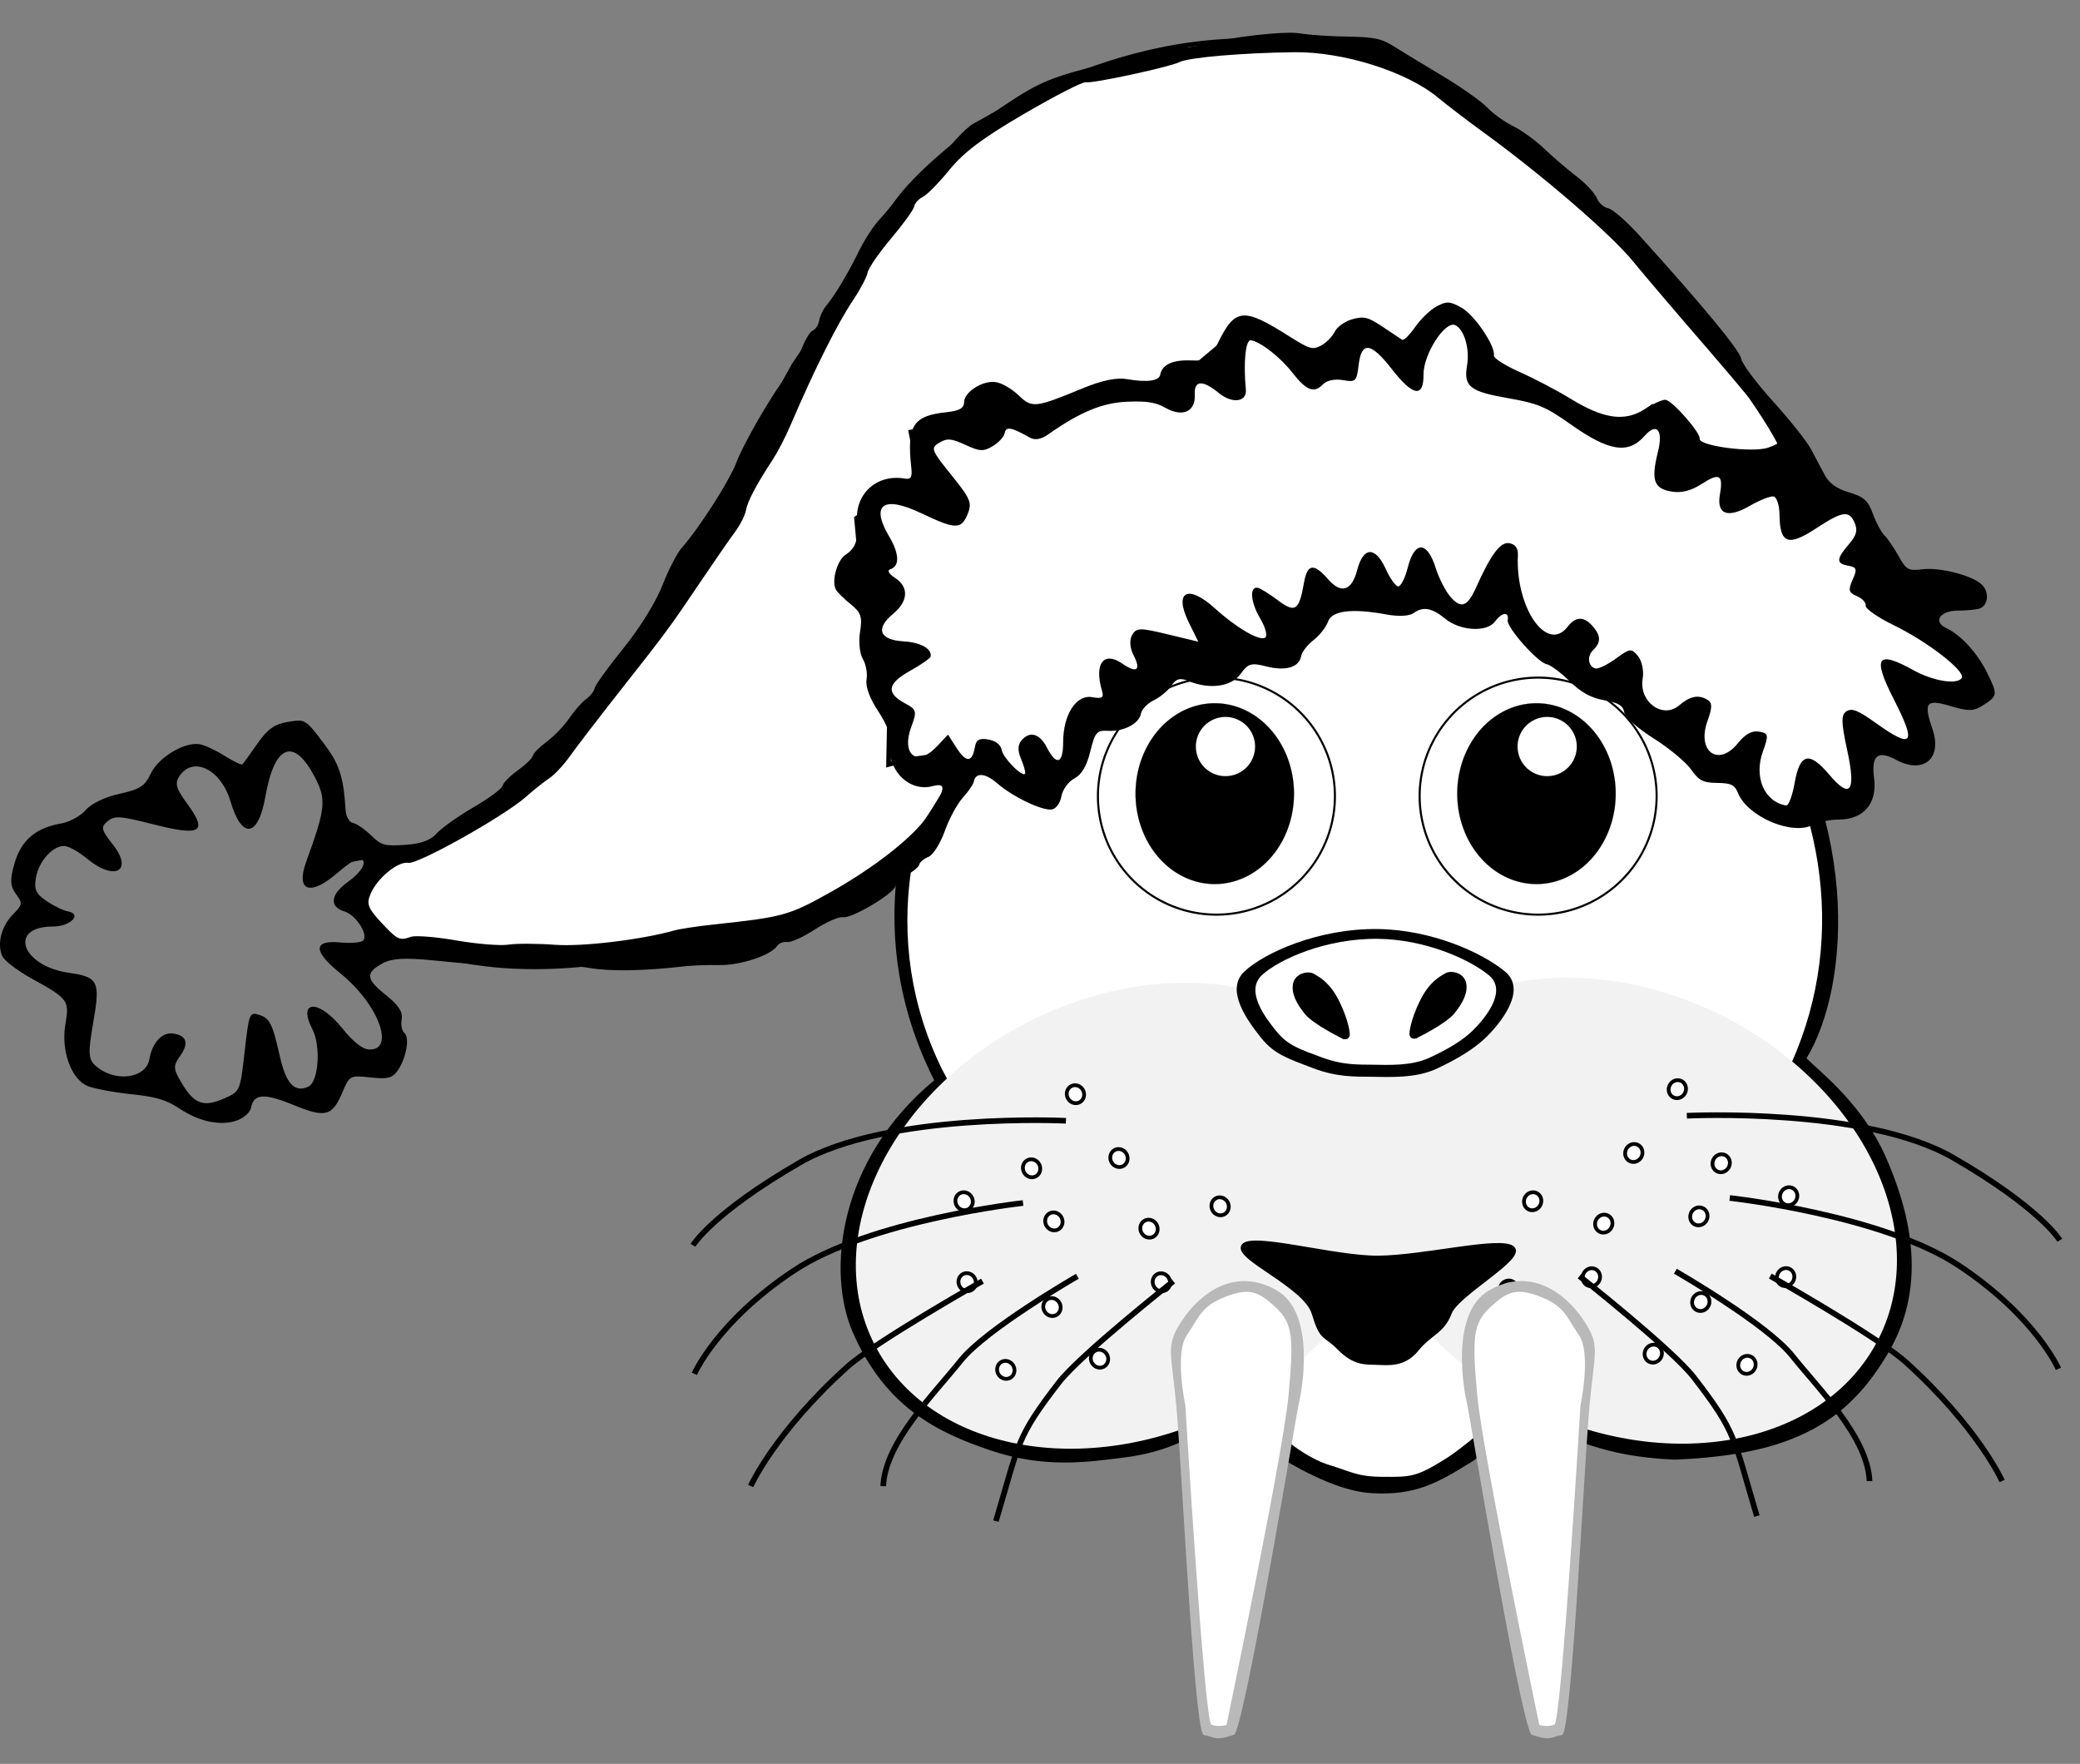 <?xml version="1.0" encoding="UTF-8" standalone="no"?>
<!-- Created with Inkscape (http://www.inkscape.org/) -->

<svg
   xmlns:dc="http://purl.org/dc/elements/1.1/"
   xmlns:cc="http://creativecommons.org/ns#"
   xmlns:rdf="http://www.w3.org/1999/02/22-rdf-syntax-ns#"
   xmlns:svg="http://www.w3.org/2000/svg"
   xmlns="http://www.w3.org/2000/svg"
   xmlns:xlink="http://www.w3.org/1999/xlink"
   xmlns:sodipodi="http://sodipodi.sourceforge.net/DTD/sodipodi-0.dtd"
   xmlns:inkscape="http://www.inkscape.org/namespaces/inkscape"
   width="553.69"
   height="469.497"
   id="svg1307"
   sodipodi:version="0.32"
   inkscape:version="0.48.1 "
   sodipodi:docname="palomaironique_Walrus_1_Head_Cartoon_Brown_with_Santa_hat_black_white_line_art_coloring_book_colouring.svg"
   inkscape:export-filename="/home/ulisse/Desktop/greasemonkey/greasemonkey.png"
   inkscape:export-xdpi="90"
   inkscape:export-ydpi="90"
   inkscape:output_extension="org.inkscape.output.svg.inkscape"
   version="1.1">
  <rect width="100%" height="100%" fill="#808080" stroke="none"/>
  <defs
     id="defs1309">
    <linearGradient
       id="linearGradient4809"
       inkscape:collect="always">
      <stop
         id="stop4811"
         offset="0"
         style="stop-color:#d48193;stop-opacity:1" />
      <stop
         id="stop4813"
         offset="1"
         style="stop-color:#ffffff;stop-opacity:1" />
    </linearGradient>
    <linearGradient
       inkscape:collect="always"
       id="linearGradient4259">
      <stop
         style="stop-color:#d45500;stop-opacity:1"
         offset="0"
         id="stop4261" />
      <stop
         style="stop-color:#ffffff;stop-opacity:1"
         offset="1"
         id="stop4263" />
    </linearGradient>
    <linearGradient
       inkscape:collect="always"
       id="linearGradient3981">
      <stop
         style="stop-color:#d38d5f;stop-opacity:1;"
         offset="0"
         id="stop3983" />
      <stop
         style="stop-color:#d38d5f;stop-opacity:0;"
         offset="1"
         id="stop3985" />
    </linearGradient>
    <linearGradient
       id="linearGradient3921">
      <stop
         style="stop-color:#f6e1cf;stop-opacity:1;"
         offset="0"
         id="stop3923" />
      <stop
         id="stop3925"
         offset="0.5"
         style="stop-color:#e19d56;stop-opacity:1;" />
      <stop
         style="stop-color:#d45500;stop-opacity:1"
         offset="1"
         id="stop3927" />
    </linearGradient>
    <inkscape:perspective
       sodipodi:type="inkscape:persp3d"
       inkscape:vp_x="0 : 24 : 1"
       inkscape:vp_y="0 : 1000 : 0"
       inkscape:vp_z="48 : 24 : 1"
       inkscape:persp3d-origin="24 : 16 : 1"
       id="perspective52" />
    <linearGradient
       inkscape:collect="always"
       id="linearGradient3686">
      <stop
         style="stop-color:#3d280a;stop-opacity:1;"
         offset="0"
         id="stop3688" />
      <stop
         style="stop-color:#3d280a;stop-opacity:0;"
         offset="1"
         id="stop3690" />
    </linearGradient>
    <linearGradient
       inkscape:collect="always"
       id="linearGradient2305">
      <stop
         style="stop-color:#000000;stop-opacity:1;"
         offset="0"
         id="stop2307" />
      <stop
         style="stop-color:#000000;stop-opacity:0;"
         offset="1"
         id="stop2309" />
    </linearGradient>
    <linearGradient
       id="linearGradient2297"
       inkscape:collect="always">
      <stop
         id="stop2299"
         offset="0"
         style="stop-color:#a15702;stop-opacity:1" />
      <stop
         id="stop2301"
         offset="1"
         style="stop-color:#683c00;stop-opacity:1" />
    </linearGradient>
    <linearGradient
       id="linearGradient2251">
      <stop
         id="stop2253"
         offset="0"
         style="stop-color:#f6e1cf;stop-opacity:1;" />
      <stop
         style="stop-color:#e19d56;stop-opacity:1;"
         offset="0.5"
         id="stop3682" />
      <stop
         id="stop2255"
         offset="1"
         style="stop-color:#f4dcb7;stop-opacity:1" />
    </linearGradient>
    <linearGradient
       inkscape:collect="always"
       id="linearGradient2227">
      <stop
         style="stop-color:#8f5402;stop-opacity:1;"
         offset="0"
         id="stop2229" />
      <stop
         style="stop-color:#6e4001;stop-opacity:1"
         offset="1"
         id="stop2231" />
    </linearGradient>
    <linearGradient
       id="linearGradient2219">
      <stop
         style="stop-color:#ffffff;stop-opacity:1;"
         offset="0"
         id="stop2221" />
      <stop
         style="stop-color:#ffffff;stop-opacity:0.3;"
         offset="1"
         id="stop2223" />
    </linearGradient>
    <radialGradient
       inkscape:collect="always"
       xlink:href="#linearGradient2305"
       id="radialGradient2886"
       gradientUnits="userSpaceOnUse"
       gradientTransform="matrix(1,0,0,0.268,0,27.638)"
       cx="-6"
       cy="37.75"
       fx="-6"
       fy="37.75"
       r="14" />
    <linearGradient
       inkscape:collect="always"
       xlink:href="#linearGradient2227"
       id="linearGradient2888"
       gradientUnits="userSpaceOnUse"
       x1="-10.735"
       y1="11.428"
       x2="-9.25"
       y2="18.441" />
    <linearGradient
       inkscape:collect="always"
       xlink:href="#linearGradient2219"
       id="linearGradient2890"
       gradientUnits="userSpaceOnUse"
       x1="-5.268"
       y1="20.641"
       x2="-12.272"
       y2="8.686" />
    <radialGradient
       inkscape:collect="always"
       xlink:href="#linearGradient2251"
       id="radialGradient2892"
       gradientUnits="userSpaceOnUse"
       gradientTransform="matrix(3.556,0,0,3.556,7.835,-46.789)"
       cx="-3.065"
       cy="18.305"
       fx="-3.065"
       fy="18.305"
       r="5.331" />
    <linearGradient
       inkscape:collect="always"
       xlink:href="#linearGradient2227"
       id="linearGradient2894"
       gradientUnits="userSpaceOnUse"
       x1="-10.154"
       y1="10.911"
       x2="-7.959"
       y2="18.146" />
    <linearGradient
       inkscape:collect="always"
       xlink:href="#linearGradient2219"
       id="linearGradient2896"
       gradientUnits="userSpaceOnUse"
       x1="-5.268"
       y1="20.641"
       x2="-12.272"
       y2="8.686" />
    <radialGradient
       inkscape:collect="always"
       xlink:href="#linearGradient2251"
       id="radialGradient2898"
       gradientUnits="userSpaceOnUse"
       gradientTransform="matrix(2.452,1.175,-1.324,2.806,46.039,-21.187)"
       cx="-14.823"
       cy="20.156"
       fx="-14.823"
       fy="20.156"
       r="5.329" />
    <radialGradient
       inkscape:collect="always"
       xlink:href="#linearGradient2297"
       id="radialGradient2900"
       gradientUnits="userSpaceOnUse"
       gradientTransform="matrix(1.635,0,0,1.83,43.844,-63.228)"
       cx="24"
       cy="13.058"
       fx="24"
       fy="13.058"
       r="16.972" />
    <linearGradient
       inkscape:collect="always"
       xlink:href="#linearGradient2219"
       id="linearGradient2902"
       gradientUnits="userSpaceOnUse"
       x1="24"
       y1="7.4"
       x2="24"
       y2="38.33"
       gradientTransform="translate(59.086,-51.077)" />
    <radialGradient
       inkscape:collect="always"
       xlink:href="#linearGradient2251"
       id="radialGradient2904"
       gradientUnits="userSpaceOnUse"
       gradientTransform="matrix(2.784,0,0,1.962,16.273,-84.711)"
       cx="24"
       cy="32.821"
       fx="24"
       fy="32.821"
       r="15" />
    <radialGradient
       inkscape:collect="always"
       xlink:href="#linearGradient3686"
       id="radialGradient2906"
       gradientUnits="userSpaceOnUse"
       gradientTransform="matrix(1.838,0,0,0.855,38.978,-41.943)"
       cx="23.988"
       cy="30.126"
       fx="23.988"
       fy="30.126"
       r="10.988" />
    <linearGradient
       inkscape:collect="always"
       xlink:href="#linearGradient2219"
       id="linearGradient2908"
       gradientUnits="userSpaceOnUse"
       x1="29.064"
       y1="39.42"
       x2="12.86"
       y2="2.492"
       gradientTransform="translate(59.086,-51.077)" />
    <inkscape:perspective
       id="perspective3885"
       inkscape:persp3d-origin="0.5 : 0.33333333 : 1"
       inkscape:vp_z="1 : 0.5 : 1"
       inkscape:vp_y="0 : 1000 : 0"
       inkscape:vp_x="0 : 0.5 : 1"
       sodipodi:type="inkscape:persp3d" />
    <inkscape:perspective
       id="perspective10"
       inkscape:persp3d-origin="372.04724 : 350.78739 : 1"
       inkscape:vp_z="744.09448 : 526.18109 : 1"
       inkscape:vp_y="0 : 1000 : 0"
       inkscape:vp_x="0 : 526.18109 : 1"
       sodipodi:type="inkscape:persp3d" />
    <radialGradient
       inkscape:collect="always"
       xlink:href="#linearGradient2251"
       id="radialGradient2887"
       gradientUnits="userSpaceOnUse"
       gradientTransform="matrix(3.556,0,0,3.556,7.835,-46.789)"
       cx="-3.065"
       cy="18.305"
       fx="-3.065"
       fy="18.305"
       r="5.331" />
    <radialGradient
       inkscape:collect="always"
       xlink:href="#linearGradient2305"
       id="radialGradient2889"
       gradientUnits="userSpaceOnUse"
       gradientTransform="matrix(1,0,0,0.268,0,27.638)"
       cx="-6"
       cy="37.75"
       fx="-6"
       fy="37.75"
       r="14" />
    <radialGradient
       inkscape:collect="always"
       xlink:href="#linearGradient2251"
       id="radialGradient2891"
       gradientUnits="userSpaceOnUse"
       gradientTransform="matrix(3.556,0,0,3.556,7.835,-46.789)"
       cx="-3.065"
       cy="18.305"
       fx="-3.065"
       fy="18.305"
       r="5.331" />
    <radialGradient
       inkscape:collect="always"
       xlink:href="#linearGradient2251"
       id="radialGradient2893"
       gradientUnits="userSpaceOnUse"
       gradientTransform="matrix(2.784,0,0,1.962,71.737,-82.84)"
       cx="24"
       cy="32.821"
       fx="24"
       fy="32.821"
       r="15" />
    <inkscape:perspective
       id="perspective2835"
       inkscape:persp3d-origin="0.5 : 0.33333333 : 1"
       inkscape:vp_z="1 : 0.5 : 1"
       inkscape:vp_y="0 : 1000 : 0"
       inkscape:vp_x="0 : 0.5 : 1"
       sodipodi:type="inkscape:persp3d" />
    <inkscape:perspective
       id="perspective2922"
       inkscape:persp3d-origin="0.5 : 0.33333333 : 1"
       inkscape:vp_z="1 : 0.5 : 1"
       inkscape:vp_y="0 : 1000 : 0"
       inkscape:vp_x="0 : 0.5 : 1"
       sodipodi:type="inkscape:persp3d" />
    <inkscape:perspective
       id="perspective2959"
       inkscape:persp3d-origin="0.5 : 0.33333333 : 1"
       inkscape:vp_z="1 : 0.5 : 1"
       inkscape:vp_y="0 : 1000 : 0"
       inkscape:vp_x="0 : 0.5 : 1"
       sodipodi:type="inkscape:persp3d" />
    <linearGradient
       id="linearGradient2251-8">
      <stop
         id="stop2253-2"
         offset="0"
         style="stop-color:#f6e1cf;stop-opacity:1;" />
      <stop
         style="stop-color:#e19d56;stop-opacity:1;"
         offset="0.5"
         id="stop3682-4" />
      <stop
         id="stop2255-5"
         offset="1"
         style="stop-color:#f4dcb7;stop-opacity:1" />
    </linearGradient>
    <radialGradient
       inkscape:collect="always"
       xlink:href="#linearGradient2305-1"
       id="radialGradient2889-5"
       gradientUnits="userSpaceOnUse"
       gradientTransform="matrix(1,0,0,0.268,0,27.638)"
       cx="-6"
       cy="37.75"
       fx="-6"
       fy="37.75"
       r="14" />
    <linearGradient
       inkscape:collect="always"
       id="linearGradient2305-1">
      <stop
         style="stop-color:#000000;stop-opacity:1;"
         offset="0"
         id="stop2307-7" />
      <stop
         style="stop-color:#000000;stop-opacity:0;"
         offset="1"
         id="stop2309-1" />
    </linearGradient>
    <linearGradient
       id="linearGradient2973">
      <stop
         id="stop2975"
         offset="0"
         style="stop-color:#f6e1cf;stop-opacity:1;" />
      <stop
         style="stop-color:#e19d56;stop-opacity:1;"
         offset="0.5"
         id="stop2977" />
      <stop
         id="stop2979"
         offset="1"
         style="stop-color:#f4dcb7;stop-opacity:1" />
    </linearGradient>
    <linearGradient
       id="linearGradient2982">
      <stop
         id="stop2984"
         offset="0"
         style="stop-color:#f6e1cf;stop-opacity:1;" />
      <stop
         style="stop-color:#e19d56;stop-opacity:1;"
         offset="0.5"
         id="stop2986" />
      <stop
         id="stop2988"
         offset="1"
         style="stop-color:#f4dcb7;stop-opacity:1" />
    </linearGradient>
    <inkscape:perspective
       id="perspective3892"
       inkscape:persp3d-origin="0.5 : 0.33333333 : 1"
       inkscape:vp_z="1 : 0.5 : 1"
       inkscape:vp_y="0 : 1000 : 0"
       inkscape:vp_x="0 : 0.5 : 1"
       sodipodi:type="inkscape:persp3d" />
    <inkscape:perspective
       id="perspective3937"
       inkscape:persp3d-origin="0.5 : 0.33333333 : 1"
       inkscape:vp_z="1 : 0.5 : 1"
       inkscape:vp_y="0 : 1000 : 0"
       inkscape:vp_x="0 : 0.5 : 1"
       sodipodi:type="inkscape:persp3d" />
    <inkscape:perspective
       id="perspective3959"
       inkscape:persp3d-origin="0.5 : 0.33333333 : 1"
       inkscape:vp_z="1 : 0.5 : 1"
       inkscape:vp_y="0 : 1000 : 0"
       inkscape:vp_x="0 : 0.5 : 1"
       sodipodi:type="inkscape:persp3d" />
    <linearGradient
       inkscape:collect="always"
       xlink:href="#linearGradient3981"
       id="linearGradient3987"
       x1="864.859"
       y1="-175.118"
       x2="864.859"
       y2="-80.708"
       gradientUnits="userSpaceOnUse"
       gradientTransform="translate(-525.047,-718.381)" />
    <inkscape:perspective
       id="perspective3997"
       inkscape:persp3d-origin="0.5 : 0.33333333 : 1"
       inkscape:vp_z="1 : 0.5 : 1"
       inkscape:vp_y="0 : 1000 : 0"
       inkscape:vp_x="0 : 0.5 : 1"
       sodipodi:type="inkscape:persp3d" />
    <inkscape:perspective
       id="perspective4019"
       inkscape:persp3d-origin="0.5 : 0.33333333 : 1"
       inkscape:vp_z="1 : 0.5 : 1"
       inkscape:vp_y="0 : 1000 : 0"
       inkscape:vp_x="0 : 0.5 : 1"
       sodipodi:type="inkscape:persp3d" />
    <linearGradient
       inkscape:collect="always"
       id="linearGradient3981-8">
      <stop
         style="stop-color:#d38d5f;stop-opacity:1;"
         offset="0"
         id="stop3983-6" />
      <stop
         style="stop-color:#d38d5f;stop-opacity:0;"
         offset="1"
         id="stop3985-9" />
    </linearGradient>
    <linearGradient
       inkscape:collect="always"
       id="linearGradient2305-1-6">
      <stop
         style="stop-color:#000000;stop-opacity:1;"
         offset="0"
         id="stop2307-7-6" />
      <stop
         style="stop-color:#000000;stop-opacity:0;"
         offset="1"
         id="stop2309-1-2" />
    </linearGradient>
    <inkscape:perspective
       id="perspective4116"
       inkscape:persp3d-origin="0.5 : 0.33333333 : 1"
       inkscape:vp_z="1 : 0.5 : 1"
       inkscape:vp_y="0 : 1000 : 0"
       inkscape:vp_x="0 : 0.5 : 1"
       sodipodi:type="inkscape:persp3d" />
    <linearGradient
       gradientTransform="matrix(0.897,0,0,0.897,-18.452,-51.023)"
       inkscape:collect="always"
       xlink:href="#linearGradient3981-8-0"
       id="linearGradient3987-3-2"
       x1="864.859"
       y1="-175.118"
       x2="864.859"
       y2="-80.708"
       gradientUnits="userSpaceOnUse" />
    <linearGradient
       inkscape:collect="always"
       id="linearGradient3981-8-0">
      <stop
         style="stop-color:#d38d5f;stop-opacity:1;"
         offset="0"
         id="stop3983-6-5" />
      <stop
         style="stop-color:#d38d5f;stop-opacity:0;"
         offset="1"
         id="stop3985-9-5" />
    </linearGradient>
    <radialGradient
       inkscape:collect="always"
       xlink:href="#linearGradient2305-1-6-7"
       id="radialGradient2889-5-8-2"
       gradientUnits="userSpaceOnUse"
       gradientTransform="matrix(1,0,0,0.268,0,27.638)"
       cx="-6"
       cy="37.75"
       fx="-6"
       fy="37.75"
       r="14" />
    <linearGradient
       inkscape:collect="always"
       id="linearGradient2305-1-6-7">
      <stop
         style="stop-color:#000000;stop-opacity:1;"
         offset="0"
         id="stop2307-7-6-6" />
      <stop
         style="stop-color:#000000;stop-opacity:0;"
         offset="1"
         id="stop2309-1-2-7" />
    </linearGradient>
    <inkscape:perspective
       id="perspective4215"
       inkscape:persp3d-origin="0.5 : 0.33333333 : 1"
       inkscape:vp_z="1 : 0.5 : 1"
       inkscape:vp_y="0 : 1000 : 0"
       inkscape:vp_x="0 : 0.5 : 1"
       sodipodi:type="inkscape:persp3d" />
    <inkscape:perspective
       id="perspective4245"
       inkscape:persp3d-origin="0.5 : 0.33333333 : 1"
       inkscape:vp_z="1 : 0.5 : 1"
       inkscape:vp_y="0 : 1000 : 0"
       inkscape:vp_x="0 : 0.5 : 1"
       sodipodi:type="inkscape:persp3d" />
    <linearGradient
       inkscape:collect="always"
       xlink:href="#linearGradient4259"
       id="linearGradient4265"
       x1="-12.234"
       y1="10"
       x2="-4.5"
       y2="19.5"
       gradientUnits="userSpaceOnUse" />
    <inkscape:perspective
       id="perspective4275"
       inkscape:persp3d-origin="0.5 : 0.33333333 : 1"
       inkscape:vp_z="1 : 0.5 : 1"
       inkscape:vp_y="0 : 1000 : 0"
       inkscape:vp_x="0 : 0.5 : 1"
       sodipodi:type="inkscape:persp3d" />
    <linearGradient
       inkscape:collect="always"
       xlink:href="#linearGradient4259-6"
       id="linearGradient4265-4"
       x1="-14"
       y1="10"
       x2="-6.839"
       y2="19.5"
       gradientUnits="userSpaceOnUse" />
    <linearGradient
       inkscape:collect="always"
       id="linearGradient4259-6">
      <stop
         style="stop-color:#d45500;stop-opacity:1"
         offset="0"
         id="stop4261-8" />
      <stop
         style="stop-color:#ffffff;stop-opacity:1"
         offset="1"
         id="stop4263-9" />
    </linearGradient>
    <linearGradient
       y2="19.5"
       x2="-16.712"
       y1="10"
       x1="-6.106"
       gradientUnits="userSpaceOnUse"
       id="linearGradient4284"
       xlink:href="#linearGradient4259-6"
       inkscape:collect="always" />
    <radialGradient
       inkscape:collect="always"
       xlink:href="#linearGradient2305-1-6"
       id="radialGradient4355"
       gradientUnits="userSpaceOnUse"
       gradientTransform="matrix(1,0,0,0.268,0,27.638)"
       cx="-6"
       cy="37.75"
       fx="-6"
       fy="37.75"
       r="14" />
    <linearGradient
       inkscape:collect="always"
       xlink:href="#linearGradient3981-8"
       id="linearGradient4357"
       gradientUnits="userSpaceOnUse"
       gradientTransform="translate(404.233,-366.233)"
       x1="864.859"
       y1="-175.118"
       x2="864.859"
       y2="-80.708" />
    <radialGradient
       inkscape:collect="always"
       xlink:href="#linearGradient2305-1-6-7"
       id="radialGradient4382"
       gradientUnits="userSpaceOnUse"
       gradientTransform="matrix(1,0,0,0.268,0,27.638)"
       cx="-6"
       cy="37.75"
       fx="-6"
       fy="37.75"
       r="14" />
    <linearGradient
       inkscape:collect="always"
       xlink:href="#linearGradient4259"
       id="linearGradient4384"
       gradientUnits="userSpaceOnUse"
       x1="-12.234"
       y1="10"
       x2="-4.5"
       y2="19.5" />
    <linearGradient
       inkscape:collect="always"
       xlink:href="#linearGradient4259-6"
       id="linearGradient4386"
       gradientUnits="userSpaceOnUse"
       x1="-6.106"
       y1="10"
       x2="-16.712"
       y2="19.5" />
    <linearGradient
       inkscape:collect="always"
       xlink:href="#linearGradient3981-8-0"
       id="linearGradient4388"
       gradientUnits="userSpaceOnUse"
       gradientTransform="matrix(0.897,0,0,0.897,-18.452,-51.023)"
       x1="864.859"
       y1="-175.118"
       x2="864.859"
       y2="-80.708" />
    <radialGradient
       inkscape:collect="always"
       xlink:href="#linearGradient2305-1-6-7"
       id="radialGradient4943"
       gradientUnits="userSpaceOnUse"
       gradientTransform="matrix(1,0,0,0.268,0,27.638)"
       cx="-6"
       cy="37.75"
       fx="-6"
       fy="37.75"
       r="14" />
    <linearGradient
       inkscape:collect="always"
       xlink:href="#linearGradient4259"
       id="linearGradient4945"
       gradientUnits="userSpaceOnUse"
       x1="-12.234"
       y1="10"
       x2="-4.5"
       y2="19.5" />
    <linearGradient
       inkscape:collect="always"
       xlink:href="#linearGradient4259-6"
       id="linearGradient4947"
       gradientUnits="userSpaceOnUse"
       x1="-6.106"
       y1="10"
       x2="-16.712"
       y2="19.5" />
    <linearGradient
       inkscape:collect="always"
       xlink:href="#linearGradient3981-8-0"
       id="linearGradient4949"
       gradientUnits="userSpaceOnUse"
       gradientTransform="matrix(0.897,0,0,0.897,-18.452,-51.023)"
       x1="864.859"
       y1="-175.118"
       x2="864.859"
       y2="-80.708" />
    <linearGradient
       inkscape:collect="always"
       xlink:href="#linearGradient3981-8-0"
       id="linearGradient4954"
       gradientUnits="userSpaceOnUse"
       gradientTransform="matrix(0.897,0,0,0.897,13.548,-51.023)"
       x1="864.859"
       y1="-175.118"
       x2="864.859"
       y2="-80.708" />
    <radialGradient
       inkscape:collect="always"
       xlink:href="#linearGradient2305-1-6-7"
       id="radialGradient4999"
       gradientUnits="userSpaceOnUse"
       gradientTransform="matrix(1,0,0,0.268,0,27.638)"
       cx="-6"
       cy="37.75"
       fx="-6"
       fy="37.75"
       r="14" />
    <linearGradient
       inkscape:collect="always"
       xlink:href="#linearGradient4259"
       id="linearGradient5001"
       gradientUnits="userSpaceOnUse"
       x1="-12.234"
       y1="10"
       x2="-4.5"
       y2="19.5" />
    <linearGradient
       inkscape:collect="always"
       xlink:href="#linearGradient4809"
       id="linearGradient4807"
       gradientUnits="userSpaceOnUse"
       gradientTransform="matrix(0.664,0,0,0.664,193.067,-91.913)"
       x1="771.079"
       y1="-380.286"
       x2="759.23"
       y2="-326.47" />
    <linearGradient
       inkscape:collect="always"
       xlink:href="#linearGradient4809-1"
       id="linearGradient4807-1"
       gradientUnits="userSpaceOnUse"
       gradientTransform="matrix(-0.664,0,0,0.664,1387.544,-92.112)"
       x1="778.361"
       y1="-380.286"
       x2="759.23"
       y2="-326.47" />
    <linearGradient
       id="linearGradient4809-1"
       inkscape:collect="always">
      <stop
         id="stop4811-6"
         offset="0"
         style="stop-color:#d48193;stop-opacity:1" />
      <stop
         id="stop4813-4"
         offset="1"
         style="stop-color:#ffffff;stop-opacity:1" />
    </linearGradient>
    <linearGradient
       inkscape:collect="always"
       xlink:href="#linearGradient4809-1"
       id="linearGradient5034"
       gradientUnits="userSpaceOnUse"
       gradientTransform="matrix(-0.664,0,0,0.664,1387.544,-92.112)"
       x1="778.361"
       y1="-380.286"
       x2="759.23"
       y2="-326.47" />
    <linearGradient
       inkscape:collect="always"
       xlink:href="#linearGradient4809-1"
       id="linearGradient5037"
       gradientUnits="userSpaceOnUse"
       gradientTransform="matrix(-0.664,0,0,0.664,1406.547,-93.149)"
       x1="773.501"
       y1="-356.44"
       x2="741.545"
       y2="-315.026" />
    <linearGradient
       inkscape:collect="always"
       xlink:href="#linearGradient4809"
       id="linearGradient5040"
       gradientUnits="userSpaceOnUse"
       gradientTransform="matrix(0.664,0,0,0.664,193.067,-91.913)"
       x1="771.079"
       y1="-380.286"
       x2="759.23"
       y2="-326.47" />
    <linearGradient
       inkscape:collect="always"
       xlink:href="#linearGradient4809"
       id="linearGradient5043"
       gradientUnits="userSpaceOnUse"
       gradientTransform="matrix(0.664,0,0,0.664,193.067,-91.913)"
       x1="771.079"
       y1="-380.286"
       x2="757.024"
       y2="-294.103" />
    <linearGradient
       inkscape:collect="always"
       xlink:href="#linearGradient4809-2"
       id="linearGradient5043-2"
       gradientUnits="userSpaceOnUse"
       gradientTransform="matrix(0.664,0,0,0.664,193.067,-91.913)"
       x1="771.079"
       y1="-380.286"
       x2="757.024"
       y2="-294.103" />
    <linearGradient
       id="linearGradient4809-2"
       inkscape:collect="always">
      <stop
         id="stop4811-3"
         offset="0"
         style="stop-color:#d48193;stop-opacity:1" />
      <stop
         id="stop4813-9"
         offset="1"
         style="stop-color:#ffffff;stop-opacity:1" />
    </linearGradient>
    <linearGradient
       y2="-294.103"
       x2="757.024"
       y1="-380.286"
       x1="771.079"
       gradientTransform="matrix(-0.664,0,0,0.664,1387.778,-91.319)"
       gradientUnits="userSpaceOnUse"
       id="linearGradient5107"
       xlink:href="#linearGradient4809-2"
       inkscape:collect="always" />
    <linearGradient
       inkscape:collect="always"
       id="linearGradient2305-1-6-7-7">
      <stop
         style="stop-color:#000000;stop-opacity:1;"
         offset="0"
         id="stop2307-7-6-6-4" />
      <stop
         style="stop-color:#000000;stop-opacity:0;"
         offset="1"
         id="stop2309-1-2-7-0" />
    </linearGradient>
    <radialGradient
       inkscape:collect="always"
       xlink:href="#linearGradient2305-1-6-7-7"
       id="radialGradient4915"
       gradientUnits="userSpaceOnUse"
       gradientTransform="matrix(1,0,0,0.268,0,27.638)"
       cx="-6"
       cy="37.75"
       fx="-6"
       fy="37.75"
       r="14" />
    <radialGradient
       inkscape:collect="always"
       xlink:href="#linearGradient2305-1-6-7-7"
       id="radialGradient5059"
       gradientUnits="userSpaceOnUse"
       gradientTransform="matrix(1,0,0,0.268,0,27.638)"
       cx="-6"
       cy="37.75"
       fx="-6"
       fy="37.75"
       r="14" />
  </defs>
  <sodipodi:namedview
     id="base"
     pagecolor="#ffffff"
     bordercolor="#666"
     borderopacity="0.09"
     inkscape:pageopacity="0.0"
     inkscape:pageshadow="2"
     inkscape:zoom="0.80242354"
     inkscape:cx="288.32979"
     inkscape:cy="261.85196"
     inkscape:current-layer="layer1"
     showgrid="false"
     inkscape:grid-bbox="false"
     inkscape:document-units="px"
     inkscape:grid-points="false"
     inkscape:window-width="951"
     inkscape:window-height="698"
     inkscape:window-x="772"
     inkscape:window-y="70"
     fill="#729fcf"
     showguides="true"
     inkscape:guide-bbox="true"
     inkscape:showpageshadow="false"
     showborder="true"
     inkscape:window-maximized="1"
     fit-margin-top="0"
     fit-margin-left="0"
     fit-margin-right="0"
     fit-margin-bottom="0">
    <inkscape:grid
       id="GridFromPre046Settings"
       type="xygrid"
       originx="0px"
       originy="0px"
       spacingx="0.5px"
       spacingy="0.5px"
       color="#0000ff"
       empcolor="#0000ff"
       opacity="0.2"
       empopacity="0.4"
       empspacing="2"
       visible="true"
       enabled="true"
       snapvisiblegridlinesonly="true" />
  </sodipodi:namedview>
  <g
     id="layer1"
     inkscape:label="Layer 1"
     inkscape:groupmode="layer"
     transform="translate(-650.354,659.354)">
    <path
       style="color:#000000;fill:#000000;fill-opacity:1;fill-rule:evenodd;stroke:none;stroke-width:1;marker:none;visibility:visible;display:inline;overflow:visible"
       d="m 1131.235,-377.653 c 4.179,4.049 15.016,12.502 21.077,26.202 5.939,13.425 11.594,33.245 0.984,51.657 -10.698,18.565 -25.079,27.737 -57.323,28.958 -20.021,-0.946 -25.72,-5.929 -36.656,-8.582 -13.244,-3.213 -10.483,5 -17.157,9.13 -8.907,5.512 -14.976,9.13 -26.838,8.36 -11.862,-0.77 -26.675,-10.715 -36.394,-17.515 -5.434,-3.802 -10.503,5.678 -29.169,8.019 -9.761,1.224 -21.35,3.04 -36.001,-1.963 -13.363,-4.563 -27.522,-11.024 -36.367,-31.26 -7.088,-16.218 -3.844,-46.012 21.648,-67.163 -36.655,-72.327 26.359,-157.738 119.305,-160.181 51.069,3.952 79.04,25.364 96.377,47.666 31.965,41.12 28.098,87.658 16.514,106.671 z"
       id="path5050-8"
       sodipodi:nodetypes="csscsszssssccsc"
       inkscape:export-filename="/Users/mdespont/Desktop/recherche en cours/kong/path5090.png"
       inkscape:export-xdpi="1256.7957"
       inkscape:export-ydpi="1256.7957"
       inkscape:connector-curvature="0" />
    <path
       style="color:#000000;fill:#ffffff;fill-opacity:1;fill-rule:evenodd;stroke:#000000;stroke-width:1;marker:none;visibility:visible;display:inline;overflow:visible"
       d="m 1126.19,-373.024 c 5.864,43.678 -27.336,64.376 -56.339,76.128 -7.933,3.214 -26.147,21.081 -34.256,26.156 -8.109,5.075 -9.55,5.036 -17.429,4.975 -6.701,-0.052 -8.621,-1.524 -13.96,-3.124 -12.69,-3.803 -24.707,-20.727 -38.841,-26.517 -54.203,-22.206 -42.243,-38.7 -64.654,-79.031 -34.013,-69.014 29.822,-153.542 114.776,-153.542 84.954,3e-5 144.716,85.941 110.703,154.955 z"
       id="path5050-8-0"
       sodipodi:nodetypes="cszsssczc"
       inkscape:export-filename="/Users/mdespont/Desktop/recherche en cours/kong/path5090.png"
       inkscape:export-xdpi="1256.7957"
       inkscape:export-ydpi="1256.7957"
       inkscape:connector-curvature="0" />
    <path
       transform="matrix(0.552,0,0,0.552,993.56,-774.429)"
       d="m 177.143,592.362 a 57.143,57.143 0 1 1 -114.286,0 57.143,57.143 0 1 1 114.286,0 z"
       sodipodi:ry="57.142857"
       sodipodi:rx="57.142857"
       sodipodi:cy="592.36218"
       sodipodi:cx="120"
       id="path5060-6-7-9-7"
       style="fill:#ffffff;fill-opacity:1;stroke:#000000"
       sodipodi:type="arc" />
    <path
       sodipodi:type="arc"
       style="fill:#000000;fill-opacity:1;stroke:#000000;stroke-width:0.1;stroke-linejoin:miter;stroke-miterlimit:4;stroke-opacity:1;stroke-dasharray:none"
       id="path5062-8-8-5-6"
       sodipodi:cx="120"
       sodipodi:cy="592.36218"
       sodipodi:rx="57.142857"
       sodipodi:ry="57.142857"
       d="m 177.143,592.362 a 57.143,57.143 0 1 1 -114.286,0 57.143,57.143 0 1 1 114.286,0 z"
       transform="matrix(0.369,0,0,0.421,1015.078,-697.489)" />
    <path
       transform="matrix(0.138,0,0,0.138,1045.647,-542.389)"
       d="m 177.143,592.362 a 57.143,57.143 0 1 1 -114.286,0 57.143,57.143 0 1 1 114.286,0 z"
       sodipodi:ry="57.142857"
       sodipodi:rx="57.142857"
       sodipodi:cy="592.36218"
       sodipodi:cx="120"
       id="path5064-5-2-8-1"
       style="fill:#ffffff;fill-opacity:1;stroke:#000000;stroke-width:0.1;stroke-linejoin:miter;stroke-miterlimit:4;stroke-opacity:1;stroke-dasharray:none"
       sodipodi:type="arc" />
    <path
       sodipodi:type="arc"
       style="fill:#ffffff;fill-opacity:1;stroke:#000000"
       id="path5068-6-8-0-9"
       sodipodi:cx="120"
       sodipodi:cy="592.36218"
       sodipodi:rx="57.142857"
       sodipodi:ry="57.142857"
       d="m 177.143,592.362 a 57.143,57.143 0 1 1 -114.286,0 57.143,57.143 0 1 1 114.286,0 z"
       transform="matrix(0.552,0,0,0.552,907.922,-774.429)" />
    <path
       transform="matrix(0.369,0,0,0.421,929.441,-697.489)"
       d="m 177.143,592.362 a 57.143,57.143 0 1 1 -114.286,0 57.143,57.143 0 1 1 114.286,0 z"
       sodipodi:ry="57.142857"
       sodipodi:rx="57.142857"
       sodipodi:cy="592.36218"
       sodipodi:cx="120"
       id="path5070-1-0-0-2"
       style="fill:#000000;fill-opacity:1;stroke:#000000;stroke-width:0.1;stroke-linejoin:miter;stroke-miterlimit:4;stroke-opacity:1;stroke-dasharray:none"
       sodipodi:type="arc" />
    <path
       sodipodi:type="arc"
       style="fill:#ffffff;fill-opacity:1;stroke:#000000;stroke-width:0.1;stroke-linejoin:miter;stroke-miterlimit:4;stroke-opacity:1;stroke-dasharray:none"
       id="path5072-8-2-0-7"
       sodipodi:cx="120"
       sodipodi:cy="592.36218"
       sodipodi:rx="57.142857"
       sodipodi:ry="57.142857"
       d="m 177.143,592.362 a 57.143,57.143 0 1 1 -114.286,0 57.143,57.143 0 1 1 114.286,0 z"
       transform="matrix(0.138,0,0,0.138,960.01,-542.389)" />
    <path
       inkscape:connector-curvature="0"
       id="path3201-7-0-7-9"
       d="m 1018.179,-369.876 c 14.438,28.584 -4.109,67.069 -41.399,85.904 -37.289,18.834 -79.271,10.921 -93.708,-17.663 -14.438,-28.584 4.109,-67.069 41.398,-85.904 37.29,-18.835 79.271,-10.922 93.709,17.663 z"
       style="fill:#f2f2f2;fill-opacity:1;fill-rule:evenodd;stroke:none;stroke-width:6.804;marker:none;visibility:visible;display:inline;overflow:visible;enable-background:accumulate" />
    <path
       sodipodi:type="arc"
       style="fill:#ffffff;fill-opacity:1;stroke:#000000"
       id="path4873"
       sodipodi:cx="585.73328"
       sodipodi:cy="416.01944"
       sodipodi:rx="2.2801616"
       sodipodi:ry="2.4142888"
       d="m 588.013,416.019 a 2.28,2.414 0 1 1 -4.56,0 2.28,2.414 0 1 1 4.56,0 z"
       transform="matrix(0.893,-0.451,0.451,0.893,196.314,-446.953)" />
    <path
       transform="matrix(0.893,-0.451,0.451,0.893,197.121,-425.422)"
       sodipodi:type="arc"
       style="fill:#ffffff;fill-opacity:1;stroke:#000000"
       id="path4873-8"
       sodipodi:cx="585.73328"
       sodipodi:cy="416.01944"
       sodipodi:rx="2.2801616"
       sodipodi:ry="2.4142888"
       d="m 588.013,416.019 a 2.28,2.414 0 1 1 -4.56,0 2.28,2.414 0 1 1 4.56,0 z" />
    <path
       transform="matrix(0.893,-0.451,0.451,0.893,219.702,-418.795)"
       sodipodi:type="arc"
       style="fill:#ffffff;fill-opacity:1;stroke:#000000"
       id="path4873-3"
       sodipodi:cx="585.73328"
       sodipodi:cy="416.01944"
       sodipodi:rx="2.2801616"
       sodipodi:ry="2.4142888"
       d="m 588.013,416.019 a 2.28,2.414 0 1 1 -4.56,0 2.28,2.414 0 1 1 4.56,0 z" />
    <path
       transform="matrix(0.893,-0.451,0.451,0.893,207.413,-402.07)"
       sodipodi:type="arc"
       style="fill:#ffffff;fill-opacity:1;stroke:#000000"
       id="path4873-80"
       sodipodi:cx="585.73328"
       sodipodi:cy="416.01944"
       sodipodi:rx="2.2801616"
       sodipodi:ry="2.4142888"
       d="m 588.013,416.019 a 2.28,2.414 0 1 1 -4.56,0 2.28,2.414 0 1 1 4.56,0 z" />
    <path
       transform="matrix(0.893,-0.451,0.451,0.893,232.355,-405.05)"
       sodipodi:type="arc"
       style="fill:#ffffff;fill-opacity:1;stroke:#000000"
       id="path4873-37"
       sodipodi:cx="585.73328"
       sodipodi:cy="416.01944"
       sodipodi:rx="2.2801616"
       sodipodi:ry="2.4142888"
       d="m 588.013,416.019 a 2.28,2.414 0 1 1 -4.56,0 2.28,2.414 0 1 1 4.56,0 z" />
    <path
       transform="matrix(0.893,-0.451,0.451,0.893,254.926,-400.823)"
       sodipodi:type="arc"
       style="fill:#684444;fill-opacity:1;stroke:#000000"
       id="path4873-7"
       sodipodi:cx="585.73328"
       sodipodi:cy="416.01944"
       sodipodi:rx="2.2801616"
       sodipodi:ry="2.4142888"
       d="m 588.013,416.019 a 2.28,2.414 0 1 1 -4.56,0 2.28,2.414 0 1 1 4.56,0 z" />
    <path
       transform="matrix(0.893,-0.451,0.451,0.893,248.828,-425.392)"
       sodipodi:type="arc"
       style="fill:#ffffff;fill-opacity:1;stroke:#000000"
       id="path4873-9"
       sodipodi:cx="585.73328"
       sodipodi:cy="416.01944"
       sodipodi:rx="2.2801616"
       sodipodi:ry="2.4142888"
       d="m 588.013,416.019 a 2.28,2.414 0 1 1 -4.56,0 2.28,2.414 0 1 1 4.56,0 z" />
    <path
       transform="matrix(0.893,-0.451,0.451,0.893,220.209,-441.591)"
       sodipodi:type="arc"
       style="fill:#ffffff;fill-opacity:1;stroke:#000000"
       id="path4873-2"
       sodipodi:cx="585.73328"
       sodipodi:cy="416.01944"
       sodipodi:rx="2.2801616"
       sodipodi:ry="2.4142888"
       d="m 588.013,416.019 a 2.28,2.414 0 1 1 -4.56,0 2.28,2.414 0 1 1 4.56,0 z" />
    <path
       transform="matrix(0.893,-0.451,0.451,0.893,245.531,-439.655)"
       sodipodi:type="arc"
       style="fill:#ffffff;fill-opacity:1;stroke:#000000"
       id="path4873-6"
       sodipodi:cx="585.73328"
       sodipodi:cy="416.01944"
       sodipodi:rx="2.2801616"
       sodipodi:ry="2.4142888"
       d="m 588.013,416.019 a 2.28,2.414 0 1 1 -4.56,0 2.28,2.414 0 1 1 4.56,0 z" />
    <path
       transform="matrix(0.893,-0.451,0.451,0.893,214.274,-455.723)"
       sodipodi:type="arc"
       style="fill:#ffffff;fill-opacity:1;stroke:#000000"
       id="path4873-82"
       sodipodi:cx="585.73328"
       sodipodi:cy="416.01944"
       sodipodi:rx="2.2801616"
       sodipodi:ry="2.4142888"
       d="m 588.013,416.019 a 2.28,2.414 0 1 1 -4.56,0 2.28,2.414 0 1 1 4.56,0 z" />
    <path
       transform="matrix(0.893,-0.451,0.451,0.893,237.536,-458.457)"
       sodipodi:type="arc"
       style="fill:#ffffff;fill-opacity:1;stroke:#000000"
       id="path4873-67"
       sodipodi:cx="585.73328"
       sodipodi:cy="416.01944"
       sodipodi:rx="2.2801616"
       sodipodi:ry="2.4142888"
       d="m 588.013,416.019 a 2.28,2.414 0 1 1 -4.56,0 2.28,2.414 0 1 1 4.56,0 z" />
    <path
       transform="matrix(0.893,-0.451,0.451,0.893,225.95,-475.445)"
       sodipodi:type="arc"
       style="fill:#ffffff;fill-opacity:1;stroke:#000000"
       id="path4873-0"
       sodipodi:cx="585.73328"
       sodipodi:cy="416.01944"
       sodipodi:rx="2.2801616"
       sodipodi:ry="2.4142888"
       d="m 588.013,416.019 a 2.28,2.414 0 1 1 -4.56,0 2.28,2.414 0 1 1 4.56,0 z" />
    <path
       transform="matrix(0.893,-0.451,0.451,0.893,270.915,-422.122)"
       sodipodi:type="arc"
       style="fill:#684444;fill-opacity:1;stroke:#000000"
       id="path4873-803"
       sodipodi:cx="585.73328"
       sodipodi:cy="416.01944"
       sodipodi:rx="2.2801616"
       sodipodi:ry="2.4142888"
       d="m 588.013,416.019 a 2.28,2.414 0 1 1 -4.56,0 2.28,2.414 0 1 1 4.56,0 z" />
    <path
       transform="matrix(0.893,-0.451,0.451,0.893,264.461,-445.61)"
       sodipodi:type="arc"
       style="fill:#ffffff;fill-opacity:1;stroke:#000000"
       id="path4873-5"
       sodipodi:cx="585.73328"
       sodipodi:cy="416.01944"
       sodipodi:rx="2.2801616"
       sodipodi:ry="2.4142888"
       d="m 588.013,416.019 a 2.28,2.414 0 1 1 -4.56,0 2.28,2.414 0 1 1 4.56,0 z" />
    <path
       style="fill:none;stroke:#000000;stroke-width:1.5;stroke-linecap:butt;stroke-linejoin:miter;stroke-miterlimit:4;stroke-opacity:1;stroke-dasharray:none"
       d="m 934.104,-361.032 c 0,0 -47.514,-2.352 -70.873,11.146 -23.358,13.498 -28.414,22.002 -28.414,22.002"
       id="path5144-4"
       inkscape:connector-curvature="0"
       sodipodi:nodetypes="csc" />
    <path
       style="fill:none;stroke:#000000;stroke-width:1.5;stroke-linecap:butt;stroke-linejoin:miter;stroke-miterlimit:4;stroke-opacity:1;stroke-dasharray:none"
       d="m 922.685,-339.145 c 0,0 -40.748,4.488 -61.129,18.071 -20.381,13.582 -26.368,27.402 -26.368,27.402"
       id="path5146-1"
       inkscape:connector-curvature="0" />
    <path
       style="fill:none;stroke:#000000;stroke-width:1.5;stroke-linecap:butt;stroke-linejoin:miter;stroke-miterlimit:4;stroke-opacity:1;stroke-dasharray:none"
       d="m 911.882,-318.357 c 0,0 -28.603,16.167 -36.045,22.881 -19.271,17.384 -25.66,31.661 -25.66,31.661"
       id="path5148-2"
       inkscape:connector-curvature="0"
       sodipodi:nodetypes="csc" />
    <path
       style="fill:none;stroke:#000000;stroke-width:1.5;stroke-linecap:butt;stroke-linejoin:miter;stroke-miterlimit:4;stroke-opacity:1;stroke-dasharray:none"
       d="m 962.685,-318.33 c 0,0 -24.749,19.551 -30.452,26.936 -11.473,14.856 -10.533,16.047 -16.772,36.921"
       id="path5150-5"
       inkscape:connector-curvature="0"
       sodipodi:nodetypes="csc" />
    <path
       style="fill:none;stroke:#000000;stroke-width:1.5;stroke-linecap:butt;stroke-linejoin:miter;stroke-miterlimit:4;stroke-opacity:1;stroke-dasharray:none"
       d="m 937.156,-319.648 c 0,0 -24.374,14.011 -31.126,22.522 -6.752,8.51 -20.102,21.628 -20.563,33.337"
       id="path5152-9"
       inkscape:connector-curvature="0"
       sodipodi:nodetypes="csc" />
    <path
       inkscape:connector-curvature="0"
       id="path3201-7-0-7-9-2"
       d="m 1015.309,-371.216 c -14.438,28.584 4.109,67.069 41.399,85.904 37.289,18.834 79.271,10.921 93.708,-17.663 14.438,-28.584 -4.109,-67.069 -41.398,-85.904 -37.29,-18.835 -79.271,-10.922 -93.709,17.663 z"
       style="fill:#f2f2f2;fill-opacity:1;fill-rule:evenodd;stroke:none;stroke-width:6.804;marker:none;visibility:visible;display:inline;overflow:visible;enable-background:accumulate" />
    <path
       sodipodi:type="arc"
       style="fill:#ffffff;fill-opacity:1;stroke:#000000"
       id="path4873-64"
       sodipodi:cx="585.73328"
       sodipodi:cy="416.01944"
       sodipodi:rx="2.2801616"
       sodipodi:ry="2.4142888"
       d="m 588.013,416.019 a 2.28,2.414 0 1 1 -4.56,0 2.28,2.414 0 1 1 4.56,0 z"
       transform="matrix(-0.893,-0.451,-0.451,0.893,1837.174,-448.293)" />
    <path
       transform="matrix(-0.893,-0.451,-0.451,0.893,1836.367,-426.762)"
       sodipodi:type="arc"
       style="fill:#ffffff;fill-opacity:1;stroke:#000000"
       id="path4873-8-7"
       sodipodi:cx="585.73328"
       sodipodi:cy="416.01944"
       sodipodi:rx="2.2801616"
       sodipodi:ry="2.4142888"
       d="m 588.013,416.019 a 2.28,2.414 0 1 1 -4.56,0 2.28,2.414 0 1 1 4.56,0 z" />
    <path
       transform="matrix(-0.893,-0.451,-0.451,0.893,1813.786,-420.135)"
       sodipodi:type="arc"
       style="fill:#ffffff;fill-opacity:1;stroke:#000000"
       id="path4873-3-2"
       sodipodi:cx="585.73328"
       sodipodi:cy="416.01944"
       sodipodi:rx="2.2801616"
       sodipodi:ry="2.4142888"
       d="m 588.013,416.019 a 2.28,2.414 0 1 1 -4.56,0 2.28,2.414 0 1 1 4.56,0 z" />
    <path
       transform="matrix(-0.893,-0.451,-0.451,0.893,1826.075,-403.41)"
       sodipodi:type="arc"
       style="fill:#ffffff;fill-opacity:1;stroke:#000000"
       id="path4873-80-3"
       sodipodi:cx="585.73328"
       sodipodi:cy="416.01944"
       sodipodi:rx="2.2801616"
       sodipodi:ry="2.4142888"
       d="m 588.013,416.019 a 2.28,2.414 0 1 1 -4.56,0 2.28,2.414 0 1 1 4.56,0 z" />
    <path
       transform="matrix(-0.893,-0.451,-0.451,0.893,1801.133,-406.39)"
       sodipodi:type="arc"
       style="fill:#ffffff;fill-opacity:1;stroke:#000000"
       id="path4873-37-9"
       sodipodi:cx="585.73328"
       sodipodi:cy="416.01944"
       sodipodi:rx="2.2801616"
       sodipodi:ry="2.4142888"
       d="m 588.013,416.019 a 2.28,2.414 0 1 1 -4.56,0 2.28,2.414 0 1 1 4.56,0 z" />
    <path
       transform="matrix(-0.893,-0.451,-0.451,0.893,1778.562,-402.163)"
       sodipodi:type="arc"
       style="fill:#684444;fill-opacity:1;stroke:#000000"
       id="path4873-7-6"
       sodipodi:cx="585.73328"
       sodipodi:cy="416.01944"
       sodipodi:rx="2.2801616"
       sodipodi:ry="2.4142888"
       d="m 588.013,416.019 a 2.28,2.414 0 1 1 -4.56,0 2.28,2.414 0 1 1 4.56,0 z" />
    <path
       transform="matrix(-0.893,-0.451,-0.451,0.893,1784.66,-426.732)"
       sodipodi:type="arc"
       style="fill:#ffffff;fill-opacity:1;stroke:#000000"
       id="path4873-9-3"
       sodipodi:cx="585.73328"
       sodipodi:cy="416.01944"
       sodipodi:rx="2.2801616"
       sodipodi:ry="2.4142888"
       d="m 588.013,416.019 a 2.28,2.414 0 1 1 -4.56,0 2.28,2.414 0 1 1 4.56,0 z" />
    <path
       transform="matrix(-0.893,-0.451,-0.451,0.893,1813.278,-442.931)"
       sodipodi:type="arc"
       style="fill:#ffffff;fill-opacity:1;stroke:#000000"
       id="path4873-2-2"
       sodipodi:cx="585.73328"
       sodipodi:cy="416.01944"
       sodipodi:rx="2.2801616"
       sodipodi:ry="2.4142888"
       d="m 588.013,416.019 a 2.28,2.414 0 1 1 -4.56,0 2.28,2.414 0 1 1 4.56,0 z" />
    <path
       transform="matrix(-0.893,-0.451,-0.451,0.893,1787.957,-440.995)"
       sodipodi:type="arc"
       style="fill:#ffffff;fill-opacity:1;stroke:#000000"
       id="path4873-6-5"
       sodipodi:cx="585.73328"
       sodipodi:cy="416.01944"
       sodipodi:rx="2.2801616"
       sodipodi:ry="2.4142888"
       d="m 588.013,416.019 a 2.28,2.414 0 1 1 -4.56,0 2.28,2.414 0 1 1 4.56,0 z" />
    <path
       transform="matrix(-0.893,-0.451,-0.451,0.893,1819.214,-457.063)"
       sodipodi:type="arc"
       style="fill:#ffffff;fill-opacity:1;stroke:#000000"
       id="path4873-82-8"
       sodipodi:cx="585.73328"
       sodipodi:cy="416.01944"
       sodipodi:rx="2.2801616"
       sodipodi:ry="2.4142888"
       d="m 588.013,416.019 a 2.28,2.414 0 1 1 -4.56,0 2.28,2.414 0 1 1 4.56,0 z" />
    <path
       transform="matrix(-0.893,-0.451,-0.451,0.893,1795.952,-459.797)"
       sodipodi:type="arc"
       style="fill:#ffffff;fill-opacity:1;stroke:#000000"
       id="path4873-67-6"
       sodipodi:cx="585.73328"
       sodipodi:cy="416.01944"
       sodipodi:rx="2.2801616"
       sodipodi:ry="2.4142888"
       d="m 588.013,416.019 a 2.28,2.414 0 1 1 -4.56,0 2.28,2.414 0 1 1 4.56,0 z" />
    <path
       transform="matrix(-0.893,-0.451,-0.451,0.893,1807.538,-476.786)"
       sodipodi:type="arc"
       style="fill:#ffffff;fill-opacity:1;stroke:#000000"
       id="path4873-0-3"
       sodipodi:cx="585.73328"
       sodipodi:cy="416.01944"
       sodipodi:rx="2.2801616"
       sodipodi:ry="2.4142888"
       d="m 588.013,416.019 a 2.28,2.414 0 1 1 -4.56,0 2.28,2.414 0 1 1 4.56,0 z" />
    <path
       transform="matrix(-0.893,-0.451,-0.451,0.893,1762.573,-423.463)"
       sodipodi:type="arc"
       style="fill:#684444;fill-opacity:1;stroke:#000000"
       id="path4873-803-0"
       sodipodi:cx="585.73328"
       sodipodi:cy="416.01944"
       sodipodi:rx="2.2801616"
       sodipodi:ry="2.4142888"
       d="m 588.013,416.019 a 2.28,2.414 0 1 1 -4.56,0 2.28,2.414 0 1 1 4.56,0 z" />
    <path
       transform="matrix(-0.893,-0.451,-0.451,0.893,1769.027,-446.95)"
       sodipodi:type="arc"
       style="fill:#ffffff;fill-opacity:1;stroke:#000000"
       id="path4873-5-4"
       sodipodi:cx="585.73328"
       sodipodi:cy="416.01944"
       sodipodi:rx="2.2801616"
       sodipodi:ry="2.4142888"
       d="m 588.013,416.019 a 2.28,2.414 0 1 1 -4.56,0 2.28,2.414 0 1 1 4.56,0 z" />
    <path
       style="fill:none;stroke:#000000;stroke-width:1.5;stroke-linecap:butt;stroke-linejoin:miter;stroke-miterlimit:4;stroke-opacity:1;stroke-dasharray:none"
       d="m 1099.384,-362.372 c 0,0 47.514,-2.352 70.873,11.146 23.358,13.498 28.413,22.002 28.413,22.002"
       id="path5144-4-31"
       inkscape:connector-curvature="0"
       sodipodi:nodetypes="csc" />
    <path
       style="fill:none;stroke:#000000;stroke-width:1.5;stroke-linecap:butt;stroke-linejoin:miter;stroke-miterlimit:4;stroke-opacity:1;stroke-dasharray:none"
       d="m 1110.803,-340.485 c 0,0 40.748,4.488 61.129,18.071 20.381,13.582 26.368,27.402 26.368,27.402"
       id="path5146-1-5"
       inkscape:connector-curvature="0" />
    <path
       style="fill:none;stroke:#000000;stroke-width:1.5;stroke-linecap:butt;stroke-linejoin:miter;stroke-miterlimit:4;stroke-opacity:1;stroke-dasharray:none"
       d="m 1121.606,-319.697 c 0,0 28.603,16.167 36.045,22.881 19.271,17.384 25.66,31.661 25.66,31.661"
       id="path5148-2-4"
       inkscape:connector-curvature="0"
       sodipodi:nodetypes="csc" />
    <path
       style="fill:none;stroke:#000000;stroke-width:1.5;stroke-linecap:butt;stroke-linejoin:miter;stroke-miterlimit:4;stroke-opacity:1;stroke-dasharray:none"
       d="m 1070.803,-319.671 c 0,0 24.749,19.551 30.453,26.936 11.473,14.856 10.533,16.047 16.772,36.921"
       id="path5150-5-4"
       inkscape:connector-curvature="0"
       sodipodi:nodetypes="csc" />
    <path
       style="fill:none;stroke:#000000;stroke-width:1.5;stroke-linecap:butt;stroke-linejoin:miter;stroke-miterlimit:4;stroke-opacity:1;stroke-dasharray:none"
       d="m 1096.332,-320.988 c 0,0 24.374,14.011 31.126,22.522 6.752,8.51 20.102,21.628 20.563,33.337"
       id="path5152-9-5"
       inkscape:connector-curvature="0"
       sodipodi:nodetypes="csc" />
    <path
       inkscape:connector-curvature="0"
       style="fill:#000000;fill-opacity:1;stroke:#000000"
       d="m 1016.722,-296.569 c -2.981,-0.086 -5.882,0.182 -9.903,-3.904 -4.021,-4.086 -4.6,-2.018 -6.805,-9.33 -2.205,-7.312 -20.992,-14.823 -18.706,-17.976 2.286,-3.153 24.385,3.253 35.916,3.151 12.321,-0.109 32.213,-5.211 35.73,-2.634 3.516,2.576 -14.716,12.279 -16.625,17.348 -1.91,5.069 -5.293,5.44 -8.798,9.773 -3.504,4.333 -7.857,3.656 -10.809,3.572 z"
       id="path3919-9-5-4-2"
       sodipodi:nodetypes="zzzzszzzz" />
    <path
       inkscape:connector-curvature="0"
       style="fill:#000000;fill-opacity:1;stroke:none"
       d="m 1015.542,-372.743 c -4.754,-0.051 -9.381,0.109 -15.794,-2.346 -6.414,-2.455 -10.148,-3.596 -13.665,-7.989 -3.516,-4.394 -9.753,-12.735 -4.487,-17.68 5.266,-4.946 19.668,-11.54 35.645,-11.307 14.141,0.206 27.523,6.173 33.745,11.307 6.221,5.134 -1.83,14.303 -4.876,17.349 -3.046,3.046 -7.739,5.917 -13.329,8.521 -5.589,2.604 -12.531,2.197 -17.239,2.146 z"
       id="path3919-9-5-4-6"
       sodipodi:nodetypes="zzzzszzzz" />
    <path
       inkscape:connector-curvature="0"
       style="fill:#ffffff;fill-opacity:1;stroke:none"
       d="m 1015.812,-375.953 c -4.133,-0.044 -8.156,0.093 -13.731,-1.999 -5.576,-2.092 -8.823,-3.064 -11.88,-6.808 -3.057,-3.744 -8.479,-10.852 -3.901,-15.067 4.578,-4.215 17.099,-9.834 30.989,-9.635 12.294,0.176 23.928,5.26 29.337,9.635 5.409,4.375 -1.591,12.188 -4.239,14.784 -2.648,2.596 -6.729,5.042 -11.588,7.261 -4.859,2.219 -10.894,1.872 -14.988,1.829 z"
       id="path3919-9-5-4"
       sodipodi:nodetypes="zzzzszzzz" />
    <path
       style="fill:#000000;fill-opacity:1;stroke:#000000"
       d="m 1008.151,-383.244 c 0,0 -7.867,-3.793 -10.115,-6.603 -2.248,-2.81 -3.512,-5.409 -2.95,-7.727 0.562,-2.318 3.583,-2.88 4.847,-2.107 1.264,0.773 4.074,2.107 6.533,7.165 2.459,5.058 2.81,8.359 2.669,8.781 -0.141,0.421 -0.421,0.562 -0.983,0.492 z"
       id="path4668"
       inkscape:connector-curvature="0" />
    <path
       style="fill:#000000;fill-opacity:1;stroke:#000000"
       d="m 1027.059,-383.39 c 0,0 7.867,-3.793 10.115,-6.603 2.248,-2.81 3.512,-5.409 2.95,-7.727 -0.562,-2.318 -3.583,-2.88 -4.847,-2.107 -1.264,0.773 -4.074,2.107 -6.533,7.165 -2.459,5.058 -2.81,8.359 -2.669,8.781 0.141,0.421 0.421,0.562 0.983,0.492 z"
       id="path4668-6"
       inkscape:connector-curvature="0" />
    <path
       sodipodi:nodetypes="zzscczz"
       style="fill:#b9b9b9;fill-opacity:1;stroke:none"
       d="m 965.066,-307.952 c -4.899,7.351 -2.663,7.989 -1.264,26.693 1.398,18.704 4.644,83.32 6.974,83.707 3.088,0.512 2.836,1.775 8.246,-0.127 3.428,-6.308 16.552,-86.175 17.104,-88.282 0.552,-2.107 4.914,-23.797 -6.005,-29.987 -10.919,-6.191 -20.155,0.646 -25.053,7.997 z"
       id="path5051"
       inkscape:connector-curvature="0" />
    <path
       sodipodi:nodetypes="zcsczzzz"
       style="fill:#ffffff;fill-opacity:1;stroke:none"
       d="m 966.271,-303.913 c -3.318,4.809 -0.378,18.676 -0.378,18.676 0,0 5.07,84.234 6.932,84.951 1.862,0.717 4.024,0.064 4.024,0.064 0,0 15.161,-72.692 16.508,-87.702 1.347,-15.01 1.273,-19.079 -3.367,-23.398 -4.64,-4.319 -7.107,-5.364 -13.556,-2.826 -6.45,2.538 -6.844,5.426 -10.162,10.234 z"
       id="path5051-7"
       inkscape:connector-curvature="0" />
    <path
       sodipodi:nodetypes="zzscczz"
       style="fill:#b9b9b9;fill-opacity:1;stroke:none"
       d="m 1071.892,-307.952 c 4.899,7.351 2.663,7.989 1.264,26.693 -1.398,18.704 -4.644,83.32 -6.974,83.707 -3.088,0.512 -2.836,1.775 -8.246,-0.127 -3.428,-6.308 -16.552,-86.175 -17.104,-88.282 -0.552,-2.107 -4.913,-23.797 6.005,-29.987 10.919,-6.191 20.155,0.646 25.053,7.997 z"
       id="path5051-8"
       inkscape:connector-curvature="0" />
    <path
       sodipodi:nodetypes="zcsczzzz"
       style="fill:#ffffff;fill-opacity:1;stroke:none"
       d="m 1070.687,-303.913 c 3.318,4.809 0.378,18.676 0.378,18.676 0,0 -5.07,84.234 -6.932,84.951 -1.862,0.717 -4.024,0.064 -4.024,0.064 0,0 -15.161,-72.692 -16.508,-87.702 -1.347,-15.01 -1.273,-19.079 3.367,-23.398 4.64,-4.319 7.107,-5.364 13.556,-2.826 6.45,2.538 6.844,5.426 10.162,10.234 z"
       id="path5051-7-0"
       inkscape:connector-curvature="0" />
    <g
       id="g3768"
       transform="translate(-1.246,8.724)">
      <path
         inkscape:connector-curvature="0"
         id="path3000"
         d="m 904.636,-459.928 8.429,-6.291 6.606,6.044 7.594,4.203 6.215,-6.966 3.611,-5.408 1.592,-7.199 7.423,-2.441 14.498,-12.42 9.588,-1.487 8.667,-1.936 8.149,-0.876 6.923,-3.391 8.74,-9.975 15.182,-1.085 5.917,0.459 6.081,-2.388 8.869,6.439 5.221,0.625 5.764,-8.195 5.746,9.057 7.735,9.117 15.237,8.128 9.936,6.051 7.753,7.107 9.449,8.841 8.454,1.19 4.325,7.658 7.771,5.097 10.674,-3.886 9.588,-1.487 -0.098,-14.684 1.83,-2.844 8.741,5.267 5.807,-2.723 -3.978,-15.362 12.931,2.261 6.032,-2.109 -6.344,-9.449 -16.219,-12.038 -8.028,-22.684 -4.117,-5.033 -26.375,-9.212 -16.469,-4.892 -5.02,-7.492 -3.135,-1.123 -8.509,4.839 -34.274,-15.482 -4.813,-4.867 -2.788,-8.827 -5.429,-3.25 -4.69,2.056 -5.831,10.484 -0.872,-0.728 -8.869,-6.439 -5.27,-0.346 -4.794,8.364 -6.337,0.042 -16.512,-10.364 -2.556,1.279 -2.988,13.281 -8.259,-2.307 -6.356,2.052 -0.408,4.242 -15.731,0.413 -15.023,3.988 -6.874,3.112 -8.564,-4.373 -4.824,6.634 -10.119,-1.194 -5.386,2.222 1.538,14.073 -6.16,0.936 -6.484,0.88 -3.385,6.023 1.495,8.601 -4.129,6.468 6.801,4.928 -3.891,10.823 3.557,15.864 4.795,6.877 0.007,9.491 5.313,5.818 z"
         style="fill:#ffffff;fill-opacity:1;stroke:#000000;stroke-width:1.22px;stroke-linecap:butt;stroke-linejoin:miter;stroke-opacity:1" />
      <path
         sodipodi:nodetypes="czscccccczzzzccccccccccccccccccz"
         id="path3698"
         d="m 1126.356,-547.822 c -2.933,-9.982 -59.126,-89.215 -111.12,-104.878 -52.126,-15.702 -95.675,13.676 -104.039,17.965 -8.365,4.289 -48.288,63.864 -48.288,63.864 l -37.622,68.194 -22.34,29.782 -19.465,18.782 -15.161,10.496 -22.638,4.259 c 0,0 3.104,-3.463 5.501,1.886 2.396,5.349 -18.004,12.464 10.359,21.736 28.523,9.324 56.769,4.686 94.333,-6.002 37.564,-10.688 41.589,-28.266 49.648,-38.977 8.06,-10.71 -17.41,-3.865 -17.41,-3.865 l 0.243,-12.282 -5.525,-17.399 -3.243,-35.898 10.77,-7.155 6.239,-3.018 -2.528,-12.767 69.76,-12.454 17.845,-14.957 19.989,10.889 9.619,-11.465 14.726,8.326 8.696,-11.626 6.605,0.333 3.033,15.32 38.184,15.713 8.783,-6.681 6.64,11.021 c -4.936,-6.866 31.34,10.839 28.406,0.858 z"
         style="fill:#ffffff;fill-opacity:1;fill-rule:evenodd;stroke:#000000;stroke-width:1.22px;stroke-linecap:butt;stroke-linejoin:miter;stroke-opacity:1"
         inkscape:connector-curvature="0" />
      <path
         sodipodi:nodetypes="csssssssssssssssssssssssssssssssssssssssssssssssssssssssssssssssssssssssssssssssssssssssssssssssssssssssssssssssssssssssssssssssssssssccssssssssssssssssssssssssssssssssssssccsssssssssssssssssssssssssssssssssssssssssssssssssssssssssssssssssssssssscsscccsssssssssssssssssssssssssssssssssssssssssssssssssssssssssssssssssssssssssssssssssssssssscccssssssssssc"
         style="fill:#000000;fill-opacity:1"
         d="m 714.885,-369.925 c 1.748,-0.679 3.338,-2.15 3.533,-3.268 0.66,-3.777 3.492,-3.981 11.218,-0.807 8.638,3.548 10.423,3.081 13.16,-3.448 1.813,-4.325 2.04,-4.442 7.453,-3.841 4.569,0.507 5.896,0.151 7.304,-1.961 2.248,-3.373 3.155,-8.757 1.67,-9.917 -0.645,-0.504 -0.959,-2.136 -0.699,-3.627 0.341,-1.949 -0.842,-3.757 -4.206,-6.433 -5.354,-4.259 -5.522,-5.923 -0.856,-8.442 2.448,-1.322 5.871,-1.533 13.135,-0.812 18.538,1.841 28.246,2.349 32.109,1.68 2.128,-0.369 6.544,-0.203 9.813,0.369 5.443,0.952 14.679,0.797 25.091,-0.421 2.245,-0.263 6.489,-0.419 9.431,-0.349 5.48,0.132 13.73,-2.579 15.395,-5.058 0.513,-0.763 1.729,-1.248 2.704,-1.078 0.975,0.17 4.277,-1.323 7.339,-3.318 3.061,-1.996 6.439,-3.476 7.505,-3.289 2.361,0.413 13.658,-6.316 14.013,-8.347 0.14,-0.801 1.577,-2.162 3.194,-3.024 1.617,-0.863 3.026,-2.063 3.132,-2.667 0.106,-0.605 1.198,-1.512 2.426,-2.018 1.229,-0.505 3.181,-3.586 4.338,-6.846 1.157,-3.26 3.319,-7.268 4.806,-8.906 1.486,-1.638 2.81,-3.576 2.942,-4.307 0.449,-2.482 3.078,-2.27 6.259,0.506 4.077,3.558 11.925,7.313 14.492,6.933 1.109,-0.164 2.245,-1.722 2.557,-3.506 0.309,-1.767 1.851,-3.899 3.43,-4.741 1.982,-1.057 3.297,-3.282 4.257,-7.199 1.25,-5.103 1.718,-5.65 4.688,-5.484 4.202,0.235 8.331,-1.917 8.797,-4.586 0.199,-1.139 1.732,-2.732 3.406,-3.54 1.674,-0.808 3.788,-2.558 4.698,-3.889 1.301,-1.902 2.289,-2.161 4.624,-1.211 5.607,2.281 11.331,1.483 13.796,-1.925 2.034,-2.811 2.782,-3.024 6.929,-1.977 5.111,1.29 8.683,0.203 9.208,-2.802 0.187,-1.07 1.659,-2.966 3.271,-4.214 1.612,-1.248 3.347,-3.454 3.855,-4.903 1.042,-2.968 6.376,-3.623 15.624,-1.918 3.224,0.595 6.078,0.431 7.232,-0.414 2.438,-1.785 4.849,-1.341 8.35,1.535 3.957,3.251 11.056,3.677 13.218,0.794 1.912,-2.551 3.834,-2.775 3.418,-0.399 -0.334,1.911 8.022,11.314 10.429,11.735 0.967,0.169 3.691,2.198 6.054,4.509 3.069,3.002 5.698,4.447 9.204,5.06 3.732,0.652 5.008,1.414 5.328,3.177 0.241,1.33 3.593,4.317 7.861,7.004 4.092,2.577 8.557,6.279 9.923,8.228 2.094,2.989 3.183,3.552 6.962,3.599 3.68,0.046 4.664,0.517 5.517,2.64 2.555,6.362 14.497,11.448 19.994,8.515 1.445,-0.771 4.58,-1.405 6.966,-1.409 6.466,-0.011 10.15,-4.306 9.303,-10.847 -0.807,-6.228 0.892,-7.686 5.862,-5.034 7.318,3.905 12.357,-0.393 9.656,-8.237 -2.436,-7.075 -1.674,-8.028 4.855,-6.074 4.784,1.432 6.151,1.391 8.708,-0.264 3.827,-2.476 3.862,-2.796 0.963,-8.672 -2.58,-5.229 -6.964,-10.01 -10.863,-11.848 -3.601,-1.697 -1.628,-4.63 3.12,-4.638 2.259,-0.004 4.847,-0.25 5.751,-0.546 2.289,-0.751 2.681,-4.265 0.701,-6.282 -2.419,-2.464 -11.079,-4.742 -15.855,-4.17 -3.832,0.459 -4.316,0.19 -6.417,-3.569 -1.25,-2.236 -2.937,-4.7 -3.751,-5.475 -0.813,-0.775 -2.185,-3.344 -3.049,-5.709 -1.285,-3.522 -2.435,-4.556 -6.349,-5.711 -3.3,-0.974 -5.314,-2.427 -6.509,-4.695 -0.951,-1.807 -2.636,-4.958 -3.745,-7.002 -1.108,-2.045 -5.622,-7.703 -10.029,-12.575 -4.408,-4.871 -8.203,-9.964 -8.435,-11.316 -0.382,-2.227 -10.251,-14.175 -27.064,-32.764 -3.438,-3.801 -7.192,-7.075 -8.343,-7.276 -1.151,-0.201 -2.52,-1.43 -3.042,-2.73 -0.522,-1.3 -2.94,-3.886 -5.372,-5.747 -2.433,-1.861 -6.313,-5.188 -8.623,-7.393 -2.31,-2.205 -6.036,-4.904 -8.28,-5.998 -2.244,-1.094 -5.345,-3.325 -6.892,-4.957 -1.547,-1.632 -6.885,-5.402 -11.862,-8.376 -4.977,-2.975 -10.816,-6.522 -12.976,-7.883 -3.322,-2.093 -5.225,-2.494 -12.358,-2.603 -4.637,-0.071 -10.302,-0.456 -12.588,-0.856 -4.054,-0.709 -18.682,0.96 -26.12,2.979 -2.042,0.554 -4.518,0.868 -5.501,0.696 -0.983,-0.172 -9.605,1.652 -19.161,4.054 -15.609,3.923 -18.46,5.09 -28.059,11.487 -12.435,8.287 -24.138,18.489 -28.925,25.213 -1.001,1.407 -3.004,3.823 -4.451,5.369 -1.447,1.546 -3.832,5.271 -5.299,8.276 -2.871,5.878 -6.346,11.661 -8.69,14.462 -0.802,0.958 -1.63,2.724 -1.84,3.924 -0.21,1.2 -0.962,2.372 -1.672,2.605 -0.71,0.233 -2.074,2.484 -3.031,5.002 -0.957,2.518 -2.769,5.78 -4.026,7.248 -3.405,3.977 -11.641,18.221 -13.447,23.256 -1.55,4.324 -9.943,17.356 -14.391,22.348 -1.241,1.393 -3.567,5.904 -5.169,10.024 -1.717,4.416 -5.959,11.261 -10.331,16.672 -4.08,5.049 -7.533,9.84 -7.674,10.646 -0.141,0.806 -1.172,2.123 -2.291,2.926 -1.119,0.803 -3.126,3.081 -4.46,5.062 -1.334,1.981 -4.022,4.786 -5.973,6.234 -1.951,1.447 -3.638,3.148 -3.749,3.78 -0.11,0.632 -1.916,2.387 -4.013,3.9 -2.097,1.513 -3.919,3.359 -4.049,4.103 -0.13,0.743 -3.627,3.328 -7.772,5.743 -4.144,2.415 -8.563,5.561 -9.819,6.99 -1.562,1.777 -4.2,2.722 -8.342,2.988 -5.558,0.357 -6.311,0.144 -9.122,-2.58 -1.685,-1.633 -3.847,-3.105 -4.805,-3.273 -0.957,-0.167 -1.828,-1.743 -1.934,-3.501 -0.539,-8.905 -1.639,-12.199 -5.987,-17.915 -4.72,-6.206 -4.758,-6.228 -9.372,-5.457 -3.594,0.601 -5.419,1.908 -8.137,5.831 -1.928,2.781 -3.717,5.242 -3.976,5.468 -0.259,0.226 -2.373,-0.79 -4.697,-2.259 -2.324,-1.469 -5.325,-2.863 -6.669,-3.098 -4.002,-0.7 -10.963,3.477 -12.999,7.8 -1.572,3.337 -2.919,4.208 -8.35,5.401 -3.852,0.846 -7.487,2.592 -8.971,4.309 -1.372,1.587 -4.318,3.2 -6.546,3.583 -6.773,1.165 -10.613,4.432 -12.398,10.55 -1.266,4.34 -1.191,6.114 0.347,8.197 1.857,2.515 1.815,2.81 -0.784,5.473 -3.066,3.142 -4.242,7.617 -2.888,10.988 0.493,1.228 4.061,3.973 7.929,6.1 9.657,5.311 10.025,5.808 8.931,12.063 -1.228,7.026 1.527,14.724 5.907,16.506 1.761,0.717 6.987,1.698 11.613,2.18 6.619,0.69 9.351,1.503 12.826,3.818 5.367,3.575 11.26,4.749 15.522,3.092 z m -14.676,-9.471 c -2.516,-4.098 -2.592,-4.901 -0.712,-7.532 2.426,-3.395 1.875,-5.424 -1.641,-6.039 -3.017,-0.527 -5.698,2.283 -6.488,6.802 -0.92,5.262 -9.357,6.271 -14.371,1.719 -1.91,-1.734 -1.99,-3.414 -0.552,-11.64 1.883,-10.773 1.306,-11.943 -6.434,-13.043 -12.704,-1.807 -16.369,-12.316 -4.302,-12.336 4.672,-0.008 7.906,-3.346 3.917,-4.043 -1.154,-0.202 -3.682,-1.433 -5.616,-2.737 -2.881,-1.941 -3.394,-3.078 -2.833,-6.287 0.797,-4.561 4.897,-8.855 7.936,-8.313 1.162,0.208 3.684,1.68 5.605,3.273 7.451,6.18 12.519,3.341 6.836,-3.83 -3.018,-3.809 -3.176,-4.53 -1.325,-6.072 1.863,-1.553 3.253,-1.458 12.346,0.847 12.578,3.188 14.404,2.035 8.824,-5.574 -2.914,-3.974 -3.31,-5.369 -2.064,-7.262 3.63,-5.514 11.097,-1.847 13.625,6.691 3.028,10.226 7.375,9.622 9.283,-1.289 2.395,-13.7 7.455,-15.854 12.972,-5.524 3.35,6.273 3.155,8.402 -2.089,22.834 -2.918,8.03 1.116,9.337 8.58,2.781 2.373,-2.084 4.902,-3.687 5.62,-3.561 2.334,0.408 0.84,3.341 -3.179,6.241 -4.581,3.306 -4.95,6.562 -0.882,7.8 3.317,1.01 6.771,6.748 4.765,7.916 -0.733,0.427 -3.393,0.582 -5.911,0.345 -7.242,-0.681 -7.198,2.369 0.12,8.265 10.09,8.13 14.73,20.591 7.534,20.231 -1.684,-0.084 -4.232,-2.108 -6.966,-5.531 -6.305,-7.896 -12.13,-7.771 -8.033,0.172 2.292,4.443 1.637,13.928 -1.051,15.221 -3.606,1.735 -5.958,-0.692 -7.573,-7.815 -2.059,-9.082 -2.709,-10.373 -5.685,-11.299 -2.43,-0.756 -2.595,-0.324 -3.738,9.788 -1.186,10.492 -1.229,10.595 -5.191,12.381 -5.576,2.513 -8.075,1.724 -11.329,-3.576 z m 52.77,-43.254 c -3.419,-3.676 -3.856,-4.864 -2.748,-7.479 1.787,-4.218 7.32,-8.768 10.077,-8.286 2.551,0.446 25.487,-12.421 31.266,-17.541 2.088,-1.849 4.913,-4.099 6.278,-4.999 1.365,-0.9 3.85,-3.571 5.522,-5.937 1.672,-2.365 7.697,-10.216 13.389,-17.445 12.453,-15.817 13.067,-16.65 21.414,-29.041 3.623,-5.377 7.708,-11.28 9.079,-13.118 1.371,-1.838 2.681,-4.419 2.911,-5.736 0.422,-2.414 2.748,-6.822 7.107,-13.467 1.303,-1.987 3.398,-6.02 4.655,-8.964 6.361,-14.899 12.556,-27.274 16.884,-33.724 1.855,-2.765 3.539,-5.978 3.742,-7.139 0.203,-1.161 3.016,-5.246 6.251,-9.078 3.235,-3.832 6.005,-7.671 6.156,-8.532 0.151,-0.861 1.182,-2.003 2.293,-2.537 1.11,-0.534 4.311,-3.791 7.113,-7.237 3.793,-4.666 8.872,-8.469 19.891,-14.894 8.138,-4.746 15.477,-8.51 16.308,-8.365 1.975,0.345 22.255,-4.028 25.082,-5.409 2.499,-1.221 16.722,-2.438 30.44,-2.606 13.095,-0.16 30.009,5.174 38.289,12.074 2.357,1.964 7.745,6.082 11.972,9.151 15.878,11.525 34.254,27.38 40.052,34.556 2.463,3.049 11.609,13.778 20.324,23.843 8.715,10.065 16.557,19.667 17.427,21.339 1.498,2.877 1.399,3.105 -1.842,4.279 -4.053,1.468 -18.612,-0.428 -18.271,-2.379 0.269,-1.539 -7.125,-9.999 -9.031,-10.333 -0.757,-0.132 -3.271,0.981 -5.587,2.474 -5.31,3.425 -10.979,2.623 -19.803,-2.802 -3.489,-2.145 -9.544,-5.322 -13.454,-7.06 -3.91,-1.738 -7.013,-3.715 -6.895,-4.392 0.44,-2.516 -5.11,-10.751 -8.569,-12.715 -3.096,-1.758 -3.993,-1.812 -6.638,-0.403 -1.682,0.897 -4.275,3.38 -5.762,5.519 -1.487,2.139 -3.039,3.666 -3.449,3.393 -0.41,-0.273 -2.752,-1.831 -5.203,-3.462 -3.9,-2.596 -4.902,-2.849 -8.011,-2.022 -1.955,0.519 -4.079,2.014 -4.72,3.321 -0.641,1.307 -2.285,2.974 -3.653,3.704 -2.247,1.199 -3.065,0.962 -8.447,-2.449 -12.215,-7.739 -14.407,-7.554 -18.932,1.598 -2.281,4.613 -2.813,4.958 -7.417,4.804 -4.78,-0.16 -7.512,1.139 -8.023,3.812 -0.317,1.659 -3.542,2.092 -8.77,1.178 -2.859,-0.5 -6.684,0.292 -11.985,2.482 -12.507,5.166 -13.391,5.261 -16.954,1.809 -1.696,-1.643 -4.369,-3.212 -5.941,-3.487 -3.518,-0.615 -8.619,2.609 -8.574,5.42 0.024,1.477 -1.307,2.216 -4.618,2.563 -8.991,0.943 -10.648,3.549 -9.416,14.81 0.273,2.491 -0.109,3.144 -1.677,2.87 -7.387,-1.291 -13.243,3.871 -12.778,11.263 0.333,5.295 -0.307,7.16 -3.106,9.057 -2.257,1.529 -3.742,7.083 -2.481,9.28 0.413,0.719 2.197,2.467 3.965,3.883 2.664,2.134 3.08,3.385 2.431,7.3 -0.431,2.599 -0.1,5.85 0.736,7.224 0.836,1.374 1.281,3.862 0.99,5.528 -0.32,1.828 0.942,5.199 3.179,8.497 2.04,3.007 3.493,6.7 3.229,8.208 -1.231,7.04 4.8,13.315 11.17,11.622 3.859,-1.025 3.543,0.811 -1.377,7.999 -3.86,5.639 -14.266,13.783 -25.975,20.327 -10.927,6.107 -12.42,6.516 -31.126,8.521 -4.214,0.452 -8.834,1.153 -10.267,1.558 -8.768,2.48 -24.441,4.363 -31.785,3.818 -4.709,-0.35 -10.297,-0.365 -12.418,-0.034 -2.121,0.331 -8.33,-0.173 -13.797,-1.119 -5.467,-0.947 -10.898,-1.386 -12.069,-0.977 -3.132,1.093 -3.603,0.864 -8.049,-3.917 z m 165.285,-45.77 c -0.256,-1.415 -1.596,-2.477 -3.557,-2.82 -2.433,-0.425 -3.249,0.04 -3.601,2.055 -0.712,4.072 -2.312,4.152 -4.834,0.24 l -2.319,-3.596 -3.02,3.202 c -5.219,5.533 -9.511,2.135 -6.733,-5.331 1.515,-4.072 1.391,-4.551 -1.586,-6.14 -5.211,-2.781 -4.87,-5.283 1.182,-8.671 2.967,-1.661 5.46,-3.391 5.539,-3.843 0.363,-2.079 -2.671,-3.779 -7.213,-4.042 -6.427,-0.372 -7.561,-3.385 -2.765,-7.339 4.031,-3.323 4.239,-7.113 0.523,-9.537 -1.703,-1.111 -2.195,-2.022 -1.258,-2.33 2.518,-0.826 2.386,-4.125 -0.351,-8.752 -5.019,-8.485 -1.522,-10.962 8.637,-6.118 8.984,4.284 10.525,4.325 12.219,0.328 1.308,-3.088 0.881,-4.138 -4.277,-10.525 -5.366,-6.643 -5.571,-7.189 -3.231,-8.589 2.1,-1.256 3.211,-1.167 6.948,0.556 3.858,1.779 4.83,1.823 7.318,0.335 1.578,-0.944 3.012,-2.529 3.185,-3.521 0.311,-1.779 1.809,-1.497 6.673,1.259 1.317,0.746 3.001,0.466 4.804,-0.799 8.54,-5.993 14.44,-8.452 20.978,-8.742 5.348,-0.237 7.694,0.13 10.306,1.613 4.59,2.607 8.067,1.023 7.817,-3.559 -0.207,-3.796 2.091,-3.921 6.435,-0.351 3.521,2.893 7.482,2.372 7.164,-0.943 -0.701,-7.303 -0.077,-13.374 1.348,-13.125 2.685,0.469 7.862,4.537 11.132,8.745 3.63,4.671 5.75,5.447 8.076,2.952 0.94,-1.008 3.134,-1.465 5.255,-1.094 3.46,0.605 3.67,0.399 4.226,-4.15 0.763,-6.252 3.287,-5.893 8.847,1.259 5.586,7.186 8.469,7.667 8.406,1.403 -0.054,-5.385 5.774,-14.432 8.461,-13.132 2.382,1.152 3.882,6.269 3.133,10.682 -0.961,5.659 0.67,6.962 10.97,8.762 7.866,1.375 9.967,2.253 16.56,6.921 10.239,7.249 15.376,8.055 19.737,3.093 3.214,-3.656 4.991,-1.558 3.557,4.199 -1.884,7.561 -1.141,9.809 3.511,10.622 2.678,0.468 5.238,-0.165 8.08,-1.998 4.782,-3.084 5.812,-2.502 4.89,2.768 -0.929,5.314 2.042,6.45 7.949,3.039 2.635,-1.521 5.483,-2.645 6.33,-2.497 0.847,0.148 1.56,2.334 1.586,4.857 0.078,7.714 2.285,8.54 9.735,3.643 7.143,-4.695 8.887,-4.909 10.349,-1.27 0.743,1.85 0.353,3.199 -1.567,5.421 -3.422,3.959 -3.482,5.21 -0.277,5.771 2.328,0.407 2.492,0.909 1.218,3.743 -1.234,2.747 -1.052,3.447 1.131,4.358 1.431,0.597 2.487,1.739 2.348,2.538 -0.14,0.799 3.285,3.175 7.61,5.279 8.896,4.328 19.016,12.191 17.966,13.959 -1.118,1.882 -7.557,0.874 -12.739,-1.994 -9.9,-5.481 -11.129,-3.628 -5.239,7.904 6.019,11.785 4.921,13.119 -4.976,6.041 -4.659,-3.332 -6.233,-3.962 -7.708,-3.086 -1.48,0.879 -1.449,2.957 0.151,10.296 2.436,11.173 0.879,13.275 -4.825,6.518 -5.276,-6.25 -7.77,-5.62 -9.157,2.314 -0.594,3.396 -1.614,6.081 -2.267,5.967 -5.822,-1.018 -8.63,-7.549 -6.179,-14.37 1.587,-4.415 1.502,-4.852 -1.024,-5.294 -1.874,-0.328 -3.662,0.646 -5.595,3.048 -5.22,6.485 -11.056,2.271 -8.13,-5.87 1.376,-3.827 1.321,-4.954 -0.283,-5.815 -2.305,-1.238 -4.428,-0.75 -7.302,1.678 -4.37,3.692 -10.737,-1.038 -9.664,-7.179 0.351,-2.01 -0.204,-4.684 -1.234,-5.944 -1.766,-2.158 -2.103,-2.123 -5.869,0.617 -2.198,1.599 -4.618,2.798 -5.379,2.665 -1.985,-0.347 -2.439,-3.229 -0.762,-4.839 2.09,-2.006 2.147,-3.728 0.203,-6.105 -2.465,-3.014 -4.711,-3.062 -6.966,-0.15 -5.457,7.049 -13.86,-5.028 -13.214,-18.99 0.089,-1.92 -0.663,-2.992 -2.299,-3.278 -2.335,-0.408 -4.887,2.989 -8.783,11.693 -2.299,5.135 -3.921,5.818 -6.685,2.812 -1.359,-1.478 -3.214,-5.047 -4.122,-7.933 -2.269,-7.205 -5.622,-7.236 -7.433,-0.07 -0.726,2.873 -1.889,5.123 -2.585,5.002 -0.696,-0.122 -2.173,-2.217 -3.281,-4.656 -2.752,-6.055 -5.945,-5.953 -7.57,0.243 -1.484,5.656 -4.274,6.527 -7.83,2.443 -3.736,-4.291 -5.472,-4.03 -6.343,0.952 -1.316,7.528 -2.323,8.192 -7.043,4.648 -2.228,-1.673 -4.6,-3.138 -5.27,-3.255 -2.271,-0.397 -1.937,3.796 0.65,8.17 1.461,2.471 2.014,4.687 1.278,5.127 -1.52,0.909 -7.736,-2.737 -13.334,-7.822 -7.225,-6.564 -11.015,-4.489 -6.928,3.794 l 2.503,5.072 -8.178,-1.967 c -7.432,-1.788 -8.293,-1.769 -9.438,0.206 -0.76,1.312 -0.604,3.445 0.395,5.381 2.042,3.96 0.847,4.883 -2.932,2.265 -5.07,-3.512 -7.632,-0.066 -5.45,7.329 0.502,1.701 -0.023,2.009 -2.645,1.551 -4.243,-0.742 -7.715,4.638 -7.723,11.965 -0.006,5.794 -1.777,6.391 -4.321,1.459 -1.911,-3.705 -4.488,-4.481 -6.688,-2.013 -1.066,1.196 -1.154,2.744 -0.274,4.841 0.711,1.696 1.246,3.475 1.188,3.954 -0.2,1.662 -5.843,-3.854 -6.252,-6.111 z"
         id="path2801"
         inkscape:connector-curvature="0" />
    </g>
  </g>
</svg>
